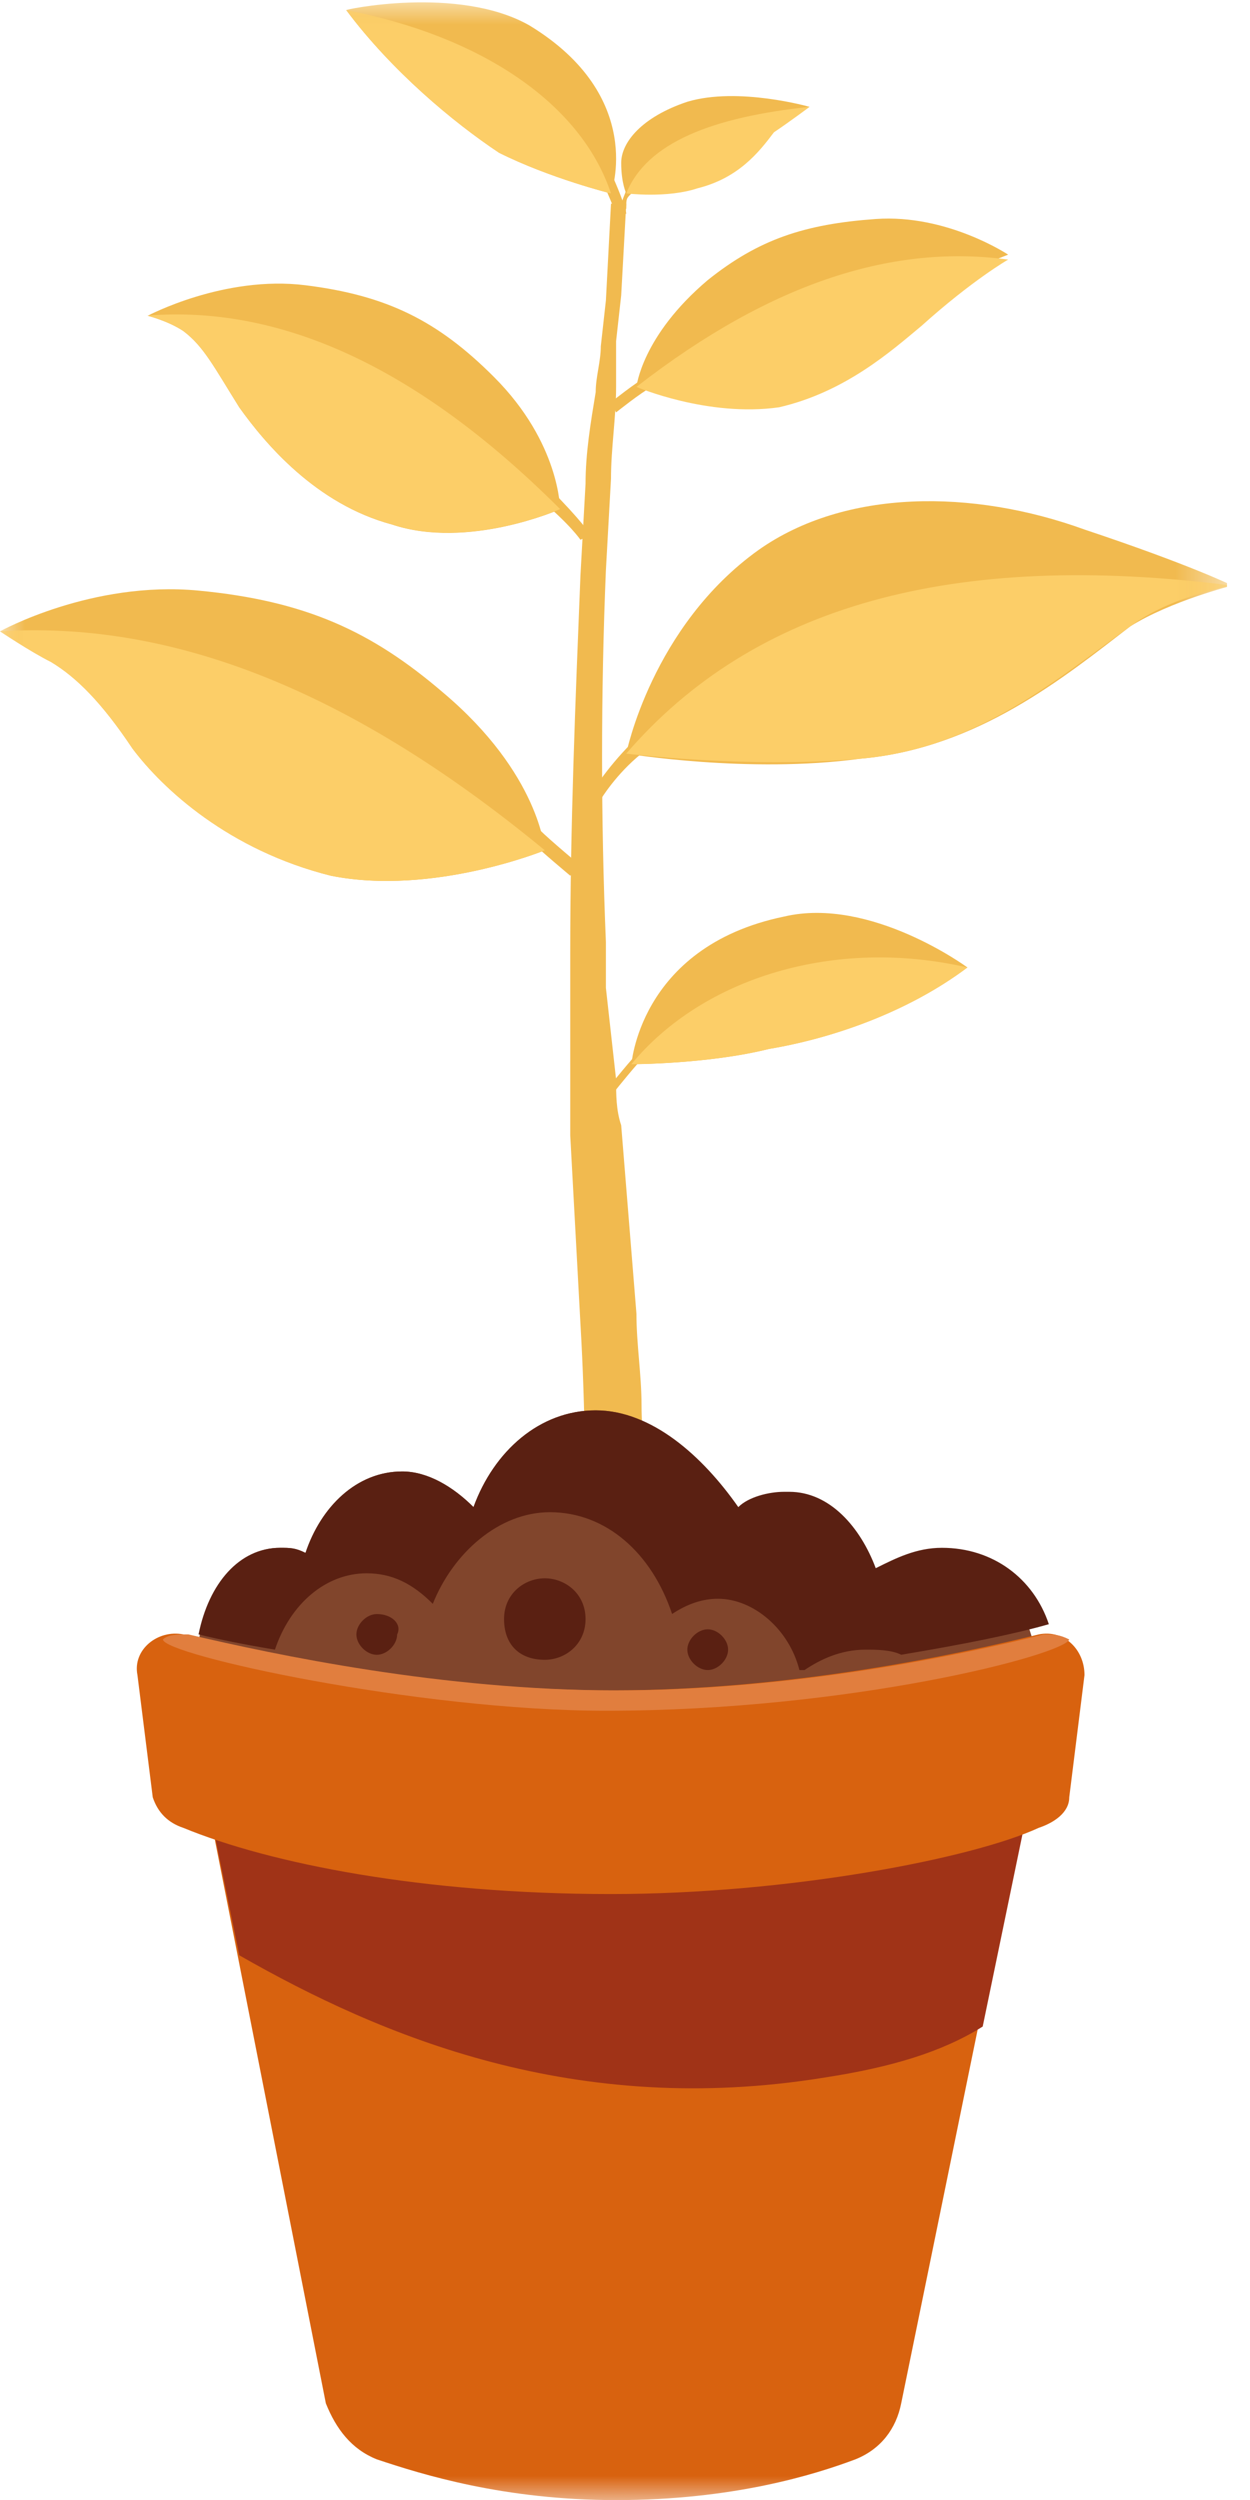 <svg width="25" height="50" viewBox="0 0 25 50" fill="none" xmlns="http://www.w3.org/2000/svg">
<g clip-path="url(#clip0_274_4378)">
<mask id="mask0_274_4378" style="mask-type:luminance" maskUnits="userSpaceOnUse" x="0" y="0" width="25" height="50">
<path d="M24.542 0H0V50H24.542V0Z" fill="white"/>
</mask>
<g mask="url(#mask0_274_4378)">
<path d="M18.024 48.067C17.923 48.576 17.617 48.983 17.108 49.187C16.293 49.493 14.664 50.002 12.322 50.002C10.081 50.002 8.452 49.493 7.536 49.187C7.026 48.983 6.721 48.576 6.517 48.067L3.87 34.625H20.774L18.024 48.067Z" fill="#D8620F"/>
</g>
<mask id="mask1_274_4378" style="mask-type:luminance" maskUnits="userSpaceOnUse" x="0" y="0" width="25" height="50">
<path d="M24.542 0H0V50H24.542V0Z" fill="white"/>
</mask>
<g mask="url(#mask1_274_4378)">
<path d="M12.322 21.791L12.22 21.689C12.22 21.689 12.627 21.18 12.831 20.977L12.933 21.078C12.729 21.282 12.322 21.791 12.322 21.791Z" fill="#F1BA4F"/>
</g>
<mask id="mask2_274_4378" style="mask-type:luminance" maskUnits="userSpaceOnUse" x="0" y="0" width="25" height="50">
<path d="M24.542 0H0V50H24.542V0Z" fill="white"/>
</mask>
<g mask="url(#mask2_274_4378)">
<path d="M19.348 19.349C19.348 19.349 17.413 17.924 15.682 18.331C12.729 18.942 12.627 21.386 12.627 21.284C12.627 21.284 14.155 21.284 15.377 20.979C16.599 20.775 18.126 20.266 19.348 19.349Z" fill="#F1BA4F"/>
</g>
<mask id="mask3_274_4378" style="mask-type:luminance" maskUnits="userSpaceOnUse" x="0" y="0" width="25" height="50">
<path d="M24.542 0H0V50H24.542V0Z" fill="white"/>
</mask>
<g mask="url(#mask3_274_4378)">
<path d="M19.348 19.35C16.701 18.739 14.053 19.554 12.627 21.285C12.627 21.285 14.155 21.285 15.377 20.98C16.599 20.776 18.126 20.267 19.348 19.35Z" fill="#FCCE68"/>
</g>
<mask id="mask4_274_4378" style="mask-type:luminance" maskUnits="userSpaceOnUse" x="0" y="0" width="25" height="50">
<path d="M24.542 0H0V50H24.542V0Z" fill="white"/>
</mask>
<g mask="url(#mask4_274_4378)">
<path d="M12.016 15.987L11.813 15.886C11.813 15.886 12.118 15.376 12.627 14.867L12.831 15.071C12.322 15.478 12.016 15.987 12.016 15.987Z" fill="#F1BA4F"/>
</g>
<mask id="mask5_274_4378" style="mask-type:luminance" maskUnits="userSpaceOnUse" x="0" y="0" width="25" height="50">
<path d="M24.542 0H0V50H24.542V0Z" fill="white"/>
</mask>
<g mask="url(#mask5_274_4378)">
<path d="M12.525 15.072C12.525 15.072 13.035 12.526 15.173 10.998C16.904 9.777 19.45 9.777 21.691 10.591C23.829 11.304 24.644 11.711 24.644 11.711C24.644 11.711 23.422 12.017 22.607 12.526C21.283 13.544 19.552 14.97 17.21 15.174C14.97 15.479 12.525 15.072 12.525 15.072Z" fill="#F1BA4F"/>
</g>
<mask id="mask6_274_4378" style="mask-type:luminance" maskUnits="userSpaceOnUse" x="0" y="0" width="25" height="50">
<path d="M24.542 0H0V50H24.542V0Z" fill="white"/>
</mask>
<g mask="url(#mask6_274_4378)">
<path d="M12.525 15.072C12.525 15.072 14.97 15.378 17.21 15.174C19.552 14.97 21.181 13.545 22.607 12.527C23.422 11.915 24.644 11.712 24.644 11.712C19.043 10.999 15.071 12.119 12.525 15.072Z" fill="#FCCE68"/>
</g>
<mask id="mask7_274_4378" style="mask-type:luminance" maskUnits="userSpaceOnUse" x="0" y="0" width="25" height="50">
<path d="M24.542 0H0V50H24.542V0Z" fill="white"/>
</mask>
<g mask="url(#mask7_274_4378)">
<path d="M11.405 17.514C11.405 17.514 10.794 17.005 10.591 16.801L10.794 16.598C10.998 16.801 11.609 17.311 11.609 17.311L11.405 17.514Z" fill="#F1BA4F"/>
</g>
<mask id="mask8_274_4378" style="mask-type:luminance" maskUnits="userSpaceOnUse" x="0" y="0" width="25" height="50">
<path d="M24.542 0H0V50H24.542V0Z" fill="white"/>
</mask>
<g mask="url(#mask8_274_4378)">
<path d="M10.896 17.006C10.896 17.006 8.656 17.922 6.619 17.515C4.582 17.006 3.259 15.784 2.648 14.969C2.037 14.052 1.527 13.543 1.018 13.238C0.611 13.034 0 12.627 0 12.627C0 12.627 1.833 11.608 3.971 11.812C6.11 12.016 7.434 12.627 8.859 13.849C10.794 15.478 10.896 17.006 10.896 17.006Z" fill="#F1BA4F"/>
</g>
<mask id="mask9_274_4378" style="mask-type:luminance" maskUnits="userSpaceOnUse" x="0" y="0" width="25" height="50">
<path d="M24.542 0H0V50H24.542V0Z" fill="white"/>
</mask>
<g mask="url(#mask9_274_4378)">
<path d="M10.896 17.006C10.896 17.006 8.656 17.922 6.619 17.515C4.582 17.006 3.259 15.784 2.648 14.969C2.037 14.053 1.527 13.543 1.018 13.238C0.611 13.034 0 12.627 0 12.627C3.259 12.423 6.823 13.645 10.896 17.006Z" fill="#FCCE68"/>
</g>
<mask id="mask10_274_4378" style="mask-type:luminance" maskUnits="userSpaceOnUse" x="0" y="0" width="25" height="50">
<path d="M24.542 0H0V50H24.542V0Z" fill="white"/>
</mask>
<g mask="url(#mask10_274_4378)">
<path d="M12.322 8.248L12.22 8.044C12.22 8.044 12.729 7.637 12.933 7.535L13.035 7.739C12.831 7.841 12.322 8.248 12.322 8.248Z" fill="#F1BA4F"/>
</g>
<mask id="mask11_274_4378" style="mask-type:luminance" maskUnits="userSpaceOnUse" x="0" y="0" width="25" height="50">
<path d="M24.542 0H0V50H24.542V0Z" fill="white"/>
</mask>
<g mask="url(#mask11_274_4378)">
<path d="M12.729 7.74C14.257 8.046 16.497 6.518 20.163 5.093C20.163 5.093 18.941 4.278 17.515 4.38C16.09 4.482 15.173 4.787 14.155 5.602C12.831 6.722 12.729 7.74 12.729 7.74Z" fill="#F1BA4F"/>
</g>
<mask id="mask12_274_4378" style="mask-type:luminance" maskUnits="userSpaceOnUse" x="0" y="0" width="25" height="50">
<path d="M24.542 0H0V50H24.542V0Z" fill="white"/>
</mask>
<g mask="url(#mask12_274_4378)">
<path d="M12.729 7.738C12.729 7.738 14.155 8.349 15.581 8.146C16.904 7.84 17.821 7.025 18.432 6.516C19.45 5.6 20.163 5.192 20.163 5.192C17.923 4.887 15.479 5.6 12.729 7.738Z" fill="#FCCE68"/>
</g>
<mask id="mask13_274_4378" style="mask-type:luminance" maskUnits="userSpaceOnUse" x="0" y="0" width="25" height="50">
<path d="M24.542 0H0V50H24.542V0Z" fill="white"/>
</mask>
<g mask="url(#mask13_274_4378)">
<path d="M11.609 10.796C11.609 10.796 11.405 10.49 10.794 9.981L10.998 9.777C11.609 10.388 11.813 10.694 11.813 10.694L11.609 10.796Z" fill="#F1BA4F"/>
</g>
<mask id="mask14_274_4378" style="mask-type:luminance" maskUnits="userSpaceOnUse" x="0" y="0" width="25" height="50">
<path d="M24.542 0H0V50H24.542V0Z" fill="white"/>
</mask>
<g mask="url(#mask14_274_4378)">
<path d="M11.202 10.185C11.202 10.185 9.369 11 7.841 10.491C6.314 10.083 5.295 8.861 4.786 8.149C4.277 7.334 4.073 6.927 3.666 6.621C3.36 6.417 2.953 6.316 2.953 6.316C2.953 6.316 4.481 5.501 6.11 5.705C7.739 5.908 8.758 6.417 9.878 7.538C11.202 8.861 11.202 10.185 11.202 10.185Z" fill="#F1BA4F"/>
</g>
<mask id="mask15_274_4378" style="mask-type:luminance" maskUnits="userSpaceOnUse" x="0" y="0" width="25" height="50">
<path d="M24.542 0H0V50H24.542V0Z" fill="white"/>
</mask>
<g mask="url(#mask15_274_4378)">
<path d="M11.202 10.182C11.202 10.182 9.369 10.997 7.841 10.488C6.314 10.08 5.295 8.858 4.786 8.145C4.277 7.331 4.073 6.923 3.666 6.618C3.36 6.414 2.953 6.312 2.953 6.312C5.499 6.109 8.248 7.229 11.202 10.182Z" fill="#FCCE68"/>
</g>
<mask id="mask16_274_4378" style="mask-type:luminance" maskUnits="userSpaceOnUse" x="0" y="0" width="25" height="50">
<path d="M24.542 0H0V50H24.542V0Z" fill="white"/>
</mask>
<g mask="url(#mask16_274_4378)">
<path d="M12.322 4.276C12.322 4.276 12.118 3.766 12.016 3.563L12.22 3.461C12.322 3.665 12.525 4.174 12.525 4.276H12.322Z" fill="#F1BA4F"/>
</g>
<mask id="mask17_274_4378" style="mask-type:luminance" maskUnits="userSpaceOnUse" x="0" y="0" width="25" height="50">
<path d="M24.542 0H0V50H24.542V0Z" fill="white"/>
</mask>
<g mask="url(#mask17_274_4378)">
<path d="M6.925 0.204C6.823 0.204 9.165 -0.305 10.591 0.51C12.933 1.935 12.22 3.87 12.22 3.87C12.22 3.87 10.998 3.565 9.98 3.055C9.063 2.444 7.841 1.426 6.925 0.204Z" fill="#F1BA4F"/>
</g>
<mask id="mask18_274_4378" style="mask-type:luminance" maskUnits="userSpaceOnUse" x="0" y="0" width="25" height="50">
<path d="M24.542 0H0V50H24.542V0Z" fill="white"/>
</mask>
<g mask="url(#mask18_274_4378)">
<path d="M6.925 0.203C9.572 0.712 11.609 2.036 12.22 3.869C12.22 3.869 10.998 3.564 9.98 3.054C9.063 2.443 7.841 1.425 6.925 0.203Z" fill="#FCCE68"/>
</g>
<mask id="mask19_274_4378" style="mask-type:luminance" maskUnits="userSpaceOnUse" x="0" y="0" width="25" height="50">
<path d="M24.542 0H0V50H24.542V0Z" fill="white"/>
</mask>
<g mask="url(#mask19_274_4378)">
<path d="M12.525 4.177H12.424C12.424 3.973 12.525 3.871 12.525 3.77L12.627 3.871C12.525 3.973 12.525 3.973 12.525 4.177Z" fill="#F1BA4F"/>
</g>
<mask id="mask20_274_4378" style="mask-type:luminance" maskUnits="userSpaceOnUse" x="0" y="0" width="25" height="50">
<path d="M24.542 0H0V50H24.542V0Z" fill="white"/>
</mask>
<g mask="url(#mask20_274_4378)">
<path d="M16.191 2.137C16.191 2.137 14.766 1.73 13.747 2.035C12.831 2.341 12.424 2.85 12.424 3.257C12.424 3.665 12.525 3.868 12.525 3.868C12.525 3.868 12.831 3.359 13.951 2.85C15.275 2.341 16.191 2.137 16.191 2.137Z" fill="#F1BA4F"/>
</g>
<mask id="mask21_274_4378" style="mask-type:luminance" maskUnits="userSpaceOnUse" x="0" y="0" width="25" height="50">
<path d="M24.542 0H0V50H24.542V0Z" fill="white"/>
</mask>
<g mask="url(#mask21_274_4378)">
<path d="M16.192 2.137C14.257 2.34 12.933 2.85 12.525 3.868C12.525 3.868 13.34 3.97 13.951 3.766C14.766 3.562 15.173 3.053 15.479 2.646C15.784 2.442 16.192 2.137 16.192 2.137Z" fill="#FCCE68"/>
</g>
<mask id="mask22_274_4378" style="mask-type:luminance" maskUnits="userSpaceOnUse" x="0" y="0" width="25" height="50">
<path d="M24.542 0H0V50H24.542V0Z" fill="white"/>
</mask>
<g mask="url(#mask22_274_4378)">
<path d="M13.035 31.875L12.933 31.977C12.729 32.078 12.525 32.078 12.322 32.078C12.118 32.078 11.914 31.977 11.813 31.875L11.711 31.773C11.711 31.671 11.711 31.671 11.711 31.569C11.711 29.838 11.711 28.209 11.609 26.477L11.405 22.71C11.405 22.404 11.405 22.099 11.405 21.793V20.877V19.96C11.405 19.655 11.405 19.349 11.405 19.044C11.405 16.498 11.507 14.054 11.609 11.508L11.711 9.675C11.711 9.064 11.813 8.453 11.914 7.842C11.914 7.537 12.016 7.231 12.016 6.926L12.118 6.009L12.22 4.074H12.525L12.424 5.907L12.322 6.824C12.322 7.129 12.322 7.435 12.322 7.74C12.322 8.351 12.22 8.962 12.22 9.573L12.118 11.406C12.016 13.85 12.016 16.396 12.118 18.84C12.118 19.145 12.118 19.451 12.118 19.756L12.22 20.673L12.322 21.59C12.322 21.895 12.322 22.201 12.424 22.506L12.729 26.274C12.729 26.885 12.831 27.496 12.831 28.107C12.831 28.718 12.933 29.329 12.933 29.94C12.933 30.449 12.933 30.958 13.035 31.467C13.035 31.773 13.035 31.773 13.035 31.875Z" fill="#F1BA4F"/>
</g>
<mask id="mask23_274_4378" style="mask-type:luminance" maskUnits="userSpaceOnUse" x="0" y="0" width="25" height="50">
<path d="M24.542 0H0V50H24.542V0Z" fill="white"/>
</mask>
<g mask="url(#mask23_274_4378)">
<path d="M20.672 32.891C20.468 31.873 19.552 31.16 18.534 31.16C18.024 31.16 17.617 31.364 17.21 31.567C16.904 30.651 16.191 30.04 15.377 30.04C15.071 30.04 14.664 30.142 14.46 30.346C14.053 29.123 13.035 28.207 11.914 28.207C10.794 28.207 9.878 29.022 9.47 30.142C9.063 29.735 8.554 29.429 8.045 29.429C7.128 29.429 6.415 30.142 6.11 31.058C5.906 30.956 5.804 30.956 5.601 30.956C4.786 30.956 4.073 31.771 3.971 32.891C3.971 32.891 4.786 36.048 12.424 36.048C19.45 36.048 20.672 32.891 20.672 32.891Z" fill="#81452C"/>
</g>
<mask id="mask24_274_4378" style="mask-type:luminance" maskUnits="userSpaceOnUse" x="0" y="0" width="25" height="50">
<path d="M24.542 0H0V50H24.542V0Z" fill="white"/>
</mask>
<g mask="url(#mask24_274_4378)">
<path d="M11.914 28.207C10.794 28.207 9.878 29.022 9.47 30.142C9.063 29.735 8.554 29.429 8.045 29.429C7.128 29.429 6.415 30.142 6.11 31.058C5.906 30.956 5.804 30.956 5.601 30.956C4.786 30.956 4.175 31.669 3.971 32.688C4.379 32.789 4.888 32.891 5.499 32.993C5.804 32.077 6.517 31.466 7.332 31.466C7.841 31.466 8.248 31.669 8.656 32.077C9.063 31.058 9.98 30.244 10.998 30.244C12.118 30.244 13.035 31.058 13.442 32.28C13.747 32.077 14.053 31.975 14.358 31.975C15.071 31.975 15.784 32.586 15.988 33.401C15.988 33.401 15.988 33.401 16.09 33.401C16.395 33.197 16.802 32.993 17.312 32.993C17.515 32.993 17.821 32.993 18.024 33.095C19.246 32.891 20.265 32.688 20.977 32.484C20.672 31.567 19.857 30.956 18.839 30.956C18.33 30.956 17.923 31.16 17.515 31.364C17.21 30.549 16.599 29.836 15.784 29.836H15.682C15.377 29.836 14.969 29.938 14.766 30.142C14.053 29.123 13.035 28.207 11.914 28.207Z" fill="#5A2012"/>
</g>
<mask id="mask25_274_4378" style="mask-type:luminance" maskUnits="userSpaceOnUse" x="0" y="0" width="25" height="50">
<path d="M24.542 0H0V50H24.542V0Z" fill="white"/>
</mask>
<g mask="url(#mask25_274_4378)">
<path d="M3.87 34.625L4.786 39.106C7.637 40.735 11.507 42.364 16.497 41.55C17.821 41.346 18.839 41.041 19.654 40.531L20.876 34.625C20.265 34.727 4.481 34.625 3.87 34.625Z" fill="#A03317"/>
</g>
<mask id="mask26_274_4378" style="mask-type:luminance" maskUnits="userSpaceOnUse" x="0" y="0" width="25" height="50">
<path d="M24.542 0H0V50H24.542V0Z" fill="white"/>
</mask>
<g mask="url(#mask26_274_4378)">
<path d="M21.385 35.946C21.385 36.252 21.079 36.455 20.774 36.557C19.45 37.168 15.784 37.881 12.22 37.881C8.452 37.881 5.397 37.27 3.666 36.557C3.36 36.455 3.157 36.252 3.055 35.946L2.749 33.502C2.648 32.993 3.157 32.586 3.666 32.688C5.295 33.095 8.758 33.808 12.22 33.808C15.784 33.808 19.145 33.095 20.774 32.688C21.283 32.586 21.69 32.993 21.69 33.502L21.385 35.946Z" fill="#D8620F"/>
</g>
<mask id="mask27_274_4378" style="mask-type:luminance" maskUnits="userSpaceOnUse" x="0" y="0" width="25" height="50">
<path d="M24.542 0H0V50H24.542V0Z" fill="white"/>
</mask>
<g mask="url(#mask27_274_4378)">
<path d="M12.118 34.215C17.006 34.215 21.283 33.095 21.385 32.789C21.181 32.688 21.079 32.688 20.876 32.688C19.246 33.095 15.886 33.808 12.322 33.808C8.859 33.808 5.499 33.095 3.768 32.688C3.564 32.688 3.361 32.688 3.259 32.789C3.259 33.095 8.35 34.215 12.118 34.215Z" fill="#E17E3E"/>
</g>
<mask id="mask28_274_4378" style="mask-type:luminance" maskUnits="userSpaceOnUse" x="0" y="0" width="25" height="50">
<path d="M24.542 0H0V50H24.542V0Z" fill="white"/>
</mask>
<g mask="url(#mask28_274_4378)">
<path d="M7.536 32.281C7.332 32.281 7.128 32.485 7.128 32.689C7.128 32.892 7.332 33.096 7.536 33.096C7.739 33.096 7.943 32.892 7.943 32.689C8.045 32.485 7.841 32.281 7.536 32.281Z" fill="#5A2012"/>
</g>
<mask id="mask29_274_4378" style="mask-type:luminance" maskUnits="userSpaceOnUse" x="0" y="0" width="25" height="50">
<path d="M24.542 0H0V50H24.542V0Z" fill="white"/>
</mask>
<g mask="url(#mask29_274_4378)">
<path d="M14.155 32.586C13.951 32.586 13.747 32.79 13.747 32.993C13.747 33.197 13.951 33.401 14.155 33.401C14.358 33.401 14.562 33.197 14.562 32.993C14.562 32.79 14.358 32.586 14.155 32.586Z" fill="#5A2012"/>
</g>
<mask id="mask30_274_4378" style="mask-type:luminance" maskUnits="userSpaceOnUse" x="0" y="0" width="25" height="50">
<path d="M24.542 0H0V50H24.542V0Z" fill="white"/>
</mask>
<g mask="url(#mask30_274_4378)">
<path d="M10.896 31.566C10.489 31.566 10.081 31.872 10.081 32.381C10.081 32.89 10.387 33.196 10.896 33.196C11.303 33.196 11.711 32.89 11.711 32.381C11.711 31.872 11.303 31.566 10.896 31.566Z" fill="#5A2012"/>
</g>
</g>
<defs>
<clipPath id="clip0_274_4378">
<rect width="24.542" height="50" fill="white"/>
</clipPath>
</defs>
</svg>

